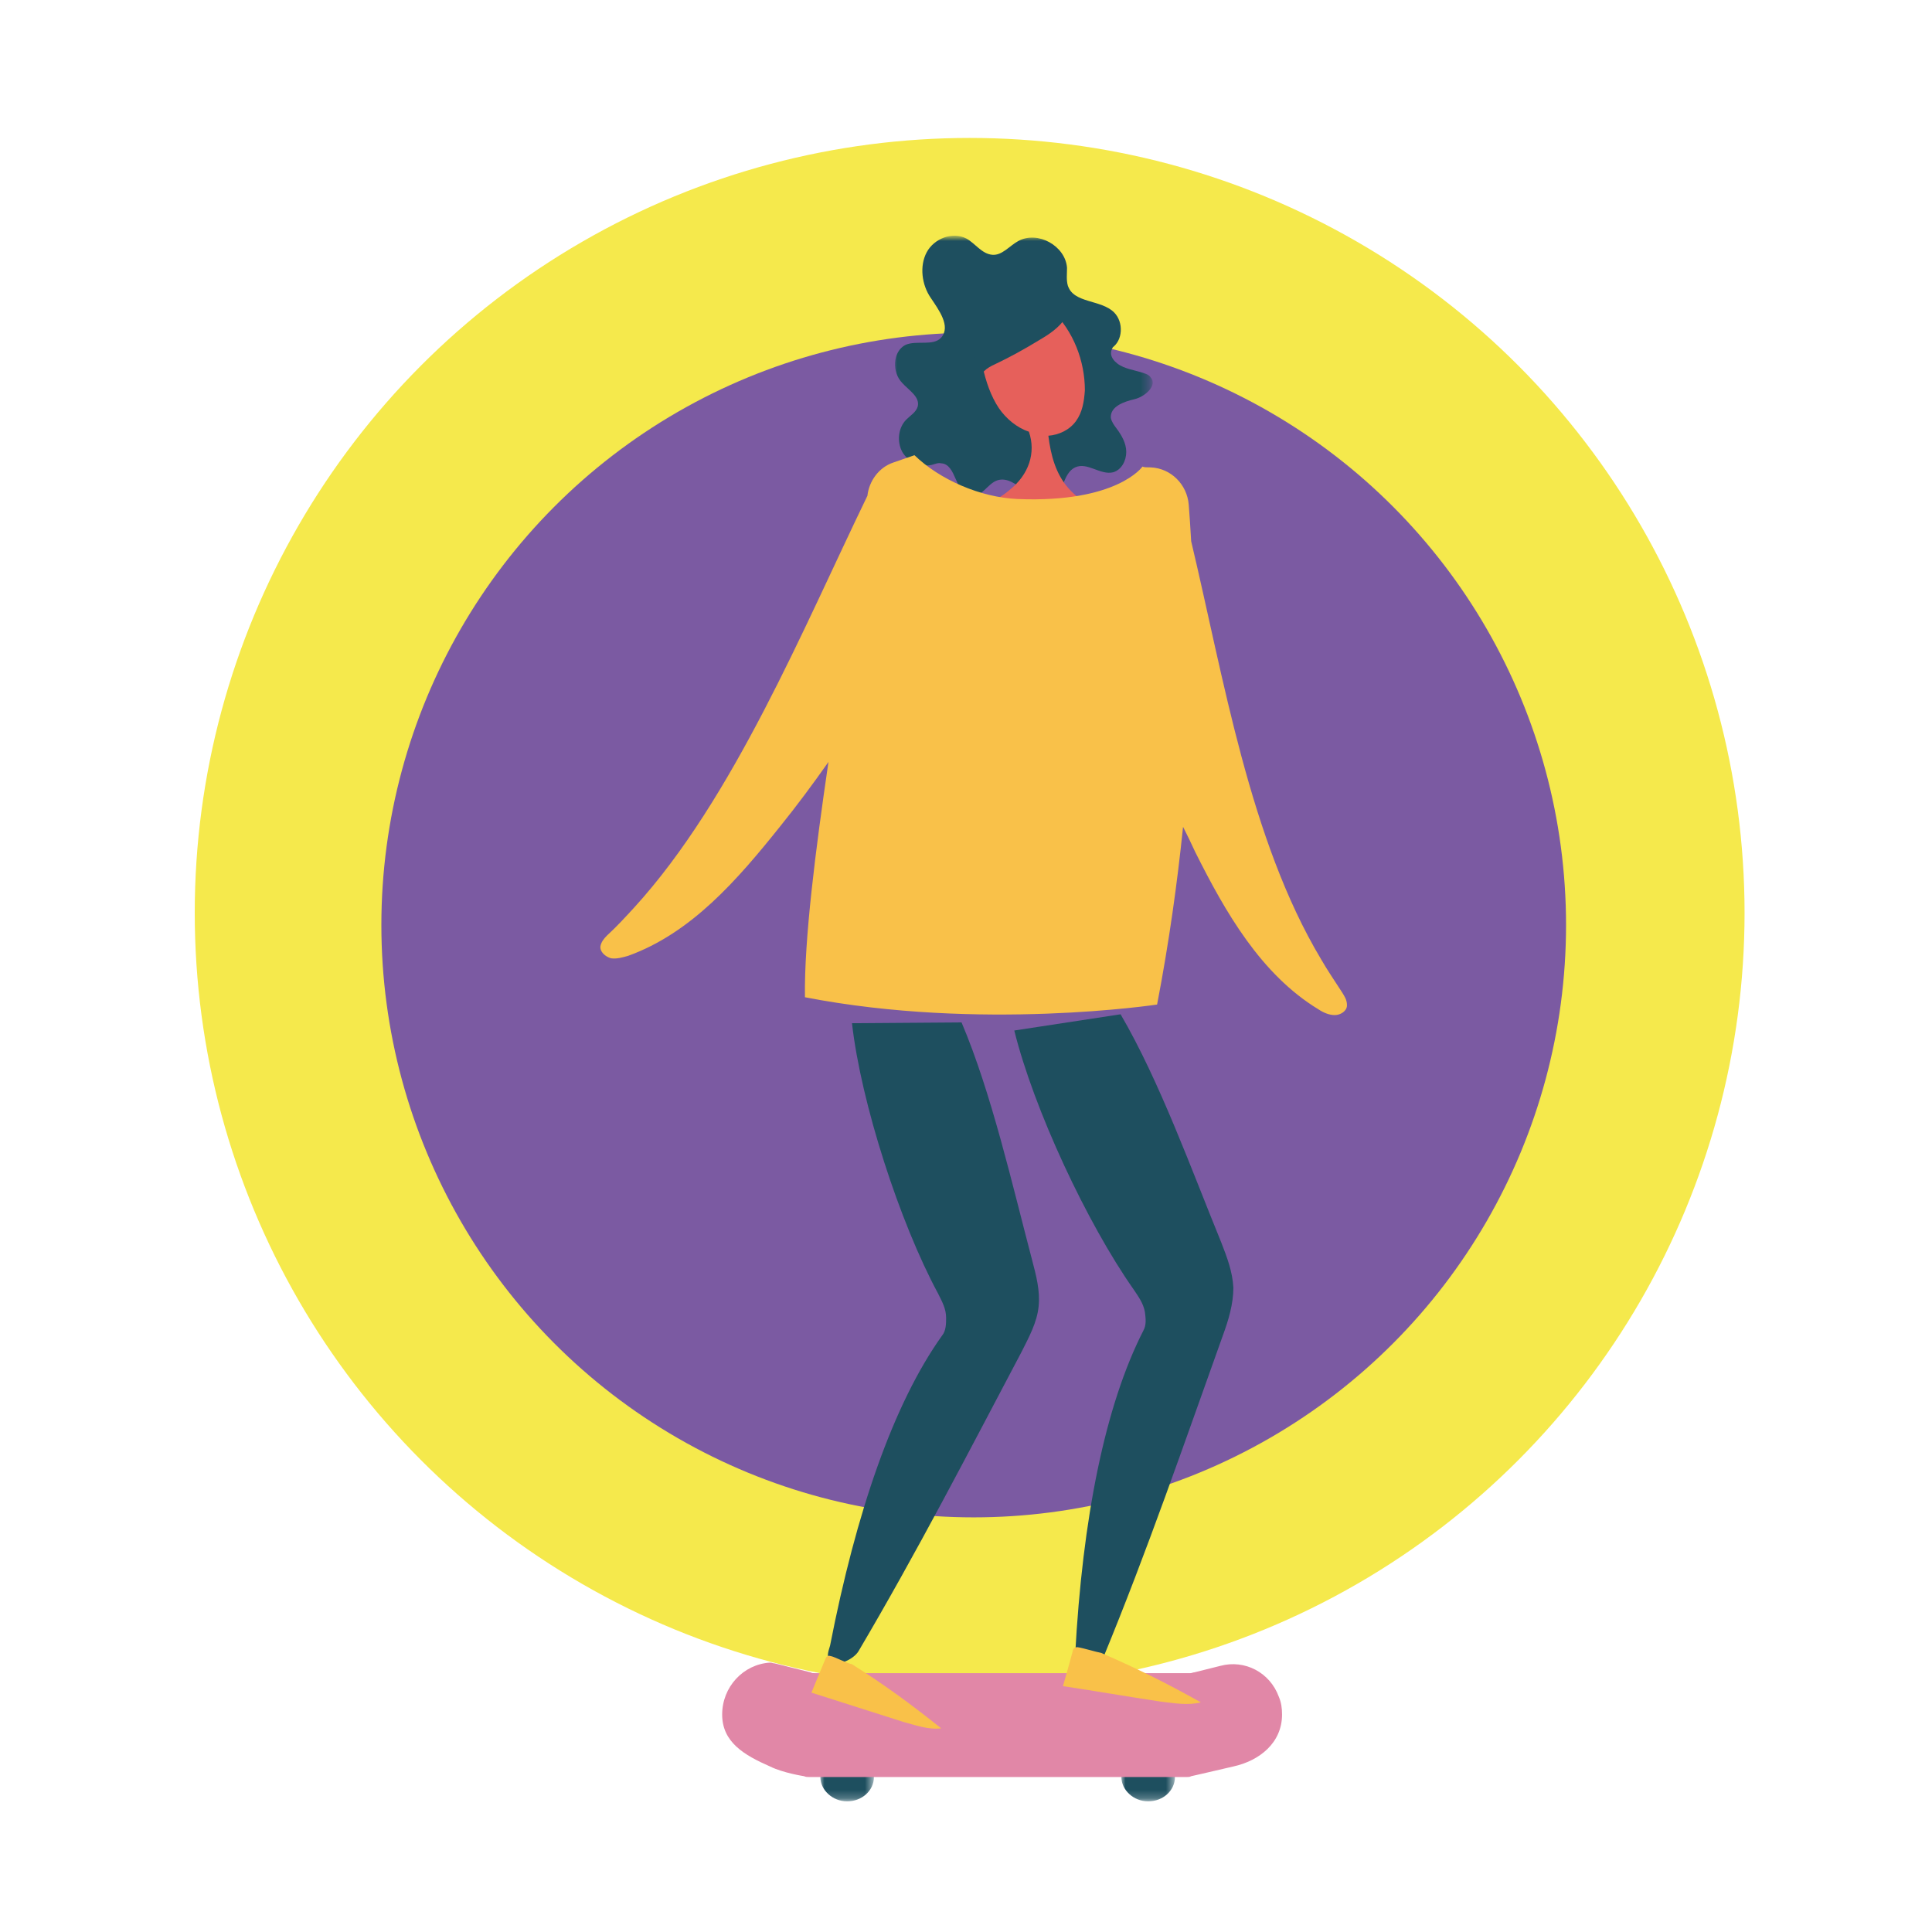 <?xml version="1.0" encoding="UTF-8"?> <svg xmlns="http://www.w3.org/2000/svg" id="Ebene_1" viewBox="0 0 238.1 238.1"> <style> .st3{fill:#fff}.st10{fill:#1e4f5f}.st12{fill:#f9c149} </style> <circle cx="119.5" cy="112.5" r="95.5" fill="#f5e94c"></circle> <circle cx="120" cy="114" r="73" fill="#7b5aa2"></circle> <g transform="translate(114 199)"> <defs> <filter id="Adobe_OpacityMaskFilter" filterUnits="userSpaceOnUse" x="24.2" y="17.1" width="6.7" height="5.9"> <feColorMatrix values="1 0 0 0 0 0 1 0 0 0 0 0 1 0 0 0 0 0 1 0"></feColorMatrix> </filter> </defs> <mask maskUnits="userSpaceOnUse" x="24.2" y="17.1" width="6.7" height="5.9" id="b_1_"> <g filter="url(#Adobe_OpacityMaskFilter)"> <path id="a_1_" class="st3" d="M30.9 23h-6.7v-5.9h6.7V23z"></path> </g> </mask> <path d="M24.2 20c0 1.6 1.5 3 3.3 3s3.3-1.3 3.3-3c0-1.6-1.5-3-3.3-3s-3.3 1.4-3.3 3" mask="url(#b_1_)" fill="#1e4f5f"></path> </g> <g transform="translate(77 199)"> <defs> <filter id="Adobe_OpacityMaskFilter_1_" filterUnits="userSpaceOnUse" x="24.1" y="17.1" width="6.7" height="5.9"> <feColorMatrix values="1 0 0 0 0 0 1 0 0 0 0 0 1 0 0 0 0 0 1 0"></feColorMatrix> </filter> </defs> <mask maskUnits="userSpaceOnUse" x="24.1" y="17.1" width="6.7" height="5.9" id="d_1_"> <g filter="url(#Adobe_OpacityMaskFilter_1_)"> <path id="c_1_" class="st3" d="M30.8 23h-6.7v-5.9h6.7V23z"></path> </g> </mask> <path d="M24.1 20c0 1.6 1.5 3 3.3 3 1.8 0 3.3-1.3 3.3-3 0-1.6-1.5-3-3.3-3-1.8.1-3.3 1.4-3.3 3" mask="url(#d_1_)" fill="#1e4f5f"></path> </g> <path d="M99.1 218.9c.2.1.4.1.6.1h46.6c.2 0 .3 0 .5-.1 0 0 1.8-.4 5.2-1.2 3.2-.7 6-2.9 6-6.4 0-.8-.1-1.5-.4-2.2-1.1-3-4.2-4.6-7.2-3.8l-3.2.8c-.2 0-.3.1-.5.1h-46.3c-.2 0-.3 0-.5-.1l-4.4-1.1c-.2 0-.4-.1-.6-.1-3.3.2-5.9 3-5.9 6.4 0 3.4 2.7 5 5.9 6.4 1.6.8 4.2 1.2 4.2 1.2" fill="#e187a7"></path> <g transform="translate(86 12)"> <defs> <filter id="Adobe_OpacityMaskFilter_2_" filterUnits="userSpaceOnUse" x="24.1" y="17.2" width="31.8" height="32.7"> <feColorMatrix values="1 0 0 0 0 0 1 0 0 0 0 0 1 0 0 0 0 0 1 0"></feColorMatrix> </filter> </defs> <mask maskUnits="userSpaceOnUse" x="24.1" y="17.2" width="31.8" height="32.7" id="f_1_"> <g filter="url(#Adobe_OpacityMaskFilter_2_)"> <path id="e_1_" class="st3" d="M56 17.2H24.1v32.7H56V17.2z"></path> </g> </mask> <path d="M51 30.9c1.4-.9 1.5-3.2.3-4.4-1.6-1.6-5-1.1-5.7-3.3-.2-.7-.1-1.4-.1-2.2-.2-2.7-3.6-4.6-6-3.3-1.1.6-2 1.8-3.2 1.7-1.3-.1-2.1-1.4-3.2-2-1.7-.9-4 0-4.9 1.7-.9 1.7-.6 4 .5 5.6 1 1.5 2.5 3.5 1.3 4.9-1 1.1-3 .3-4.4.9-1.6.8-1.7 3.4-.4 4.7.8.9 2.2 1.7 1.9 2.9-.2.7-.9 1.1-1.4 1.6-1 1-1.2 2.7-.5 4 .7 1.2 2.2 1.9 3.6 1.6.4-.1.8-.3 1.2-.2 1.9.1 1.7 3.8 3.6 4.1 1.3.2 2.1-1.6 3.3-2 2.4-.8 4.5 3.5 6.8 2.3 1.4-.8 1.3-3.2 2.8-3.9 1.5-.7 3.1 1 4.7.6 1-.3 1.6-1.4 1.6-2.5s-.6-2.1-1.2-2.9c-.3-.4-.6-.8-.7-1.3-.1-1.4 1.6-2 2.9-2.3 1.3-.3 2.9-1.7 2-2.7-.2-.3-.5-.4-.8-.5-1.1-.4-2.4-.5-3.3-1.2-.9-.7-1-1.5-.4-2.2l-.3.3z" mask="url(#f_1_)" fill="#1e4f5f"></path> </g> <path class="st10" d="M138.1 125c4.8 8.2 8.8 19.3 12.4 28.1.7 1.8 1.4 3.6 1.5 5.6 0 2-.6 4-1.3 5.9-4.8 13.4-9.3 26.5-14.7 39.6-.4 1-2.4 2.4-3.2 1.7-.5-.4-.3-1.2-.3-1.9.9-16.9 3.7-30.8 8.4-40 .4-.7.3-1.5.2-2.3-.2-1.1-.8-1.9-1.4-2.8-5.7-8.1-12.3-22.2-14.7-31.9l13.1-2z"></path> <path d="M131.7 60.2c-1.6-1.8-2.2-4.1-2.5-6.5 1.3-.1 2.6-.7 3.4-1.8.8-1.1 1-2.4 1.1-3.8 0-3.6-1.4-7.3-4.1-9.9-1.3-1.3-3-2.3-4.8-2.2-1.1-.3-2.3.2-3 1-.7.9-1 2-1.1 3.1-.2 1.7 0 3.5.4 5.1.4 1.8 1 3.6 2 5.1.9 1.3 2.2 2.4 3.7 2.9.9 2.6 0 5.3-2.4 7.2-2.9 2.5-9.1 4.3-13.4 4.2 3 2 2.8 9.9 18.7 12 6.8.9 7.6-10.4 14.3-9.4-3.3-3-9.1-3.4-12.3-7" fill="#e6605b"></path> <path class="st12" d="M135.7 203.7c4.6 2 8 3.7 12.3 6.1-1.6.4-3.3.1-5-.1-4-.6-8-1.3-12-1.9.4-1.4.8-2.8 1.2-4.3 0-.2.1-.3.2-.4.1-.1.3-.1.4-.1.7.1 2.3.6 2.9.7"></path> <path class="st10" d="M118.5 126c3.7 8.7 6.3 20.2 8.7 29.3.5 1.9 1 3.8.8 5.7-.2 2-1.2 3.8-2.1 5.6-6.6 12.5-12.9 24.7-20.1 36.9-.6 1-2.7 2-3.5 1.2-.5-.5-.2-1.2 0-1.9 3.2-16.4 7.8-29.8 13.8-38.2.5-.6.5-1.5.5-2.2 0-1.1-.5-2-1-3-4.7-8.7-9.5-23.5-10.6-33.3l13.5-.1z"></path> <path class="st12" d="M105 205.1c4.1 2.6 7.1 4.8 11 7.9-1.6.2-3.2-.4-4.7-.8-3.8-1.2-7.5-2.4-11.3-3.6.6-1.4 1.1-2.7 1.7-4.1.1-.2.1-.3.3-.4.1-.1.3 0 .4 0 .5.1 2 .9 2.6 1"></path> <path class="st10" d="M131.5 35.2c.8 1.1.6 2.8-.2 4-.8 1.2-2 2-3.2 2.7-1.8 1.1-3.6 2.1-5.5 3-.9.4-2 1.1-1.8 2.2-.8-2.4-1.2-5-.5-7.4.6-2.4 2.4-4.6 4.7-5.4 2.3-.8 5.2.2 6.3 2.4.1.2 0 .7-.2.5.1 0 .4-2 .4-2z"></path> <path class="st12" d="M165.4 122.3c-.9-1.4-1.8-2.7-2.6-4.1-8.8-14.7-12-34.7-16-51.5-.1-1.7-.2-3.3-.3-4.5-.2-2.5-2.2-4.5-4.7-4.6-.5 0-.8 0-1-.1 0 0-3.1 4.5-15.4 4-4.6-.2-9.6-2.4-12.7-5.4-.9.3-1.7.6-2.6.9-1.8.6-3 2.3-3.2 4.1-7.9 16.3-16.5 37.3-28.7 50.7-1.1 1.2-2.2 2.4-3.4 3.5-.4.4-.7.8-.8 1.3-.1.7.6 1.3 1.3 1.5.7.1 1.4-.1 2.1-.3 7.8-2.8 13.5-9.4 18.7-15.9 2.1-2.6 4.1-5.3 6-8-1.6 10.9-3 21.9-2.9 29 21.6 4.2 43.4.9 43.4.9 1.5-7.8 2.5-15.1 3.2-21.9.5 1 1 2 1.5 3.1 3.7 7.4 8.1 15.1 15.2 19.4.6.4 1.3.7 2 .7s1.5-.5 1.5-1.2-.3-1.1-.6-1.6"></path> </svg> 